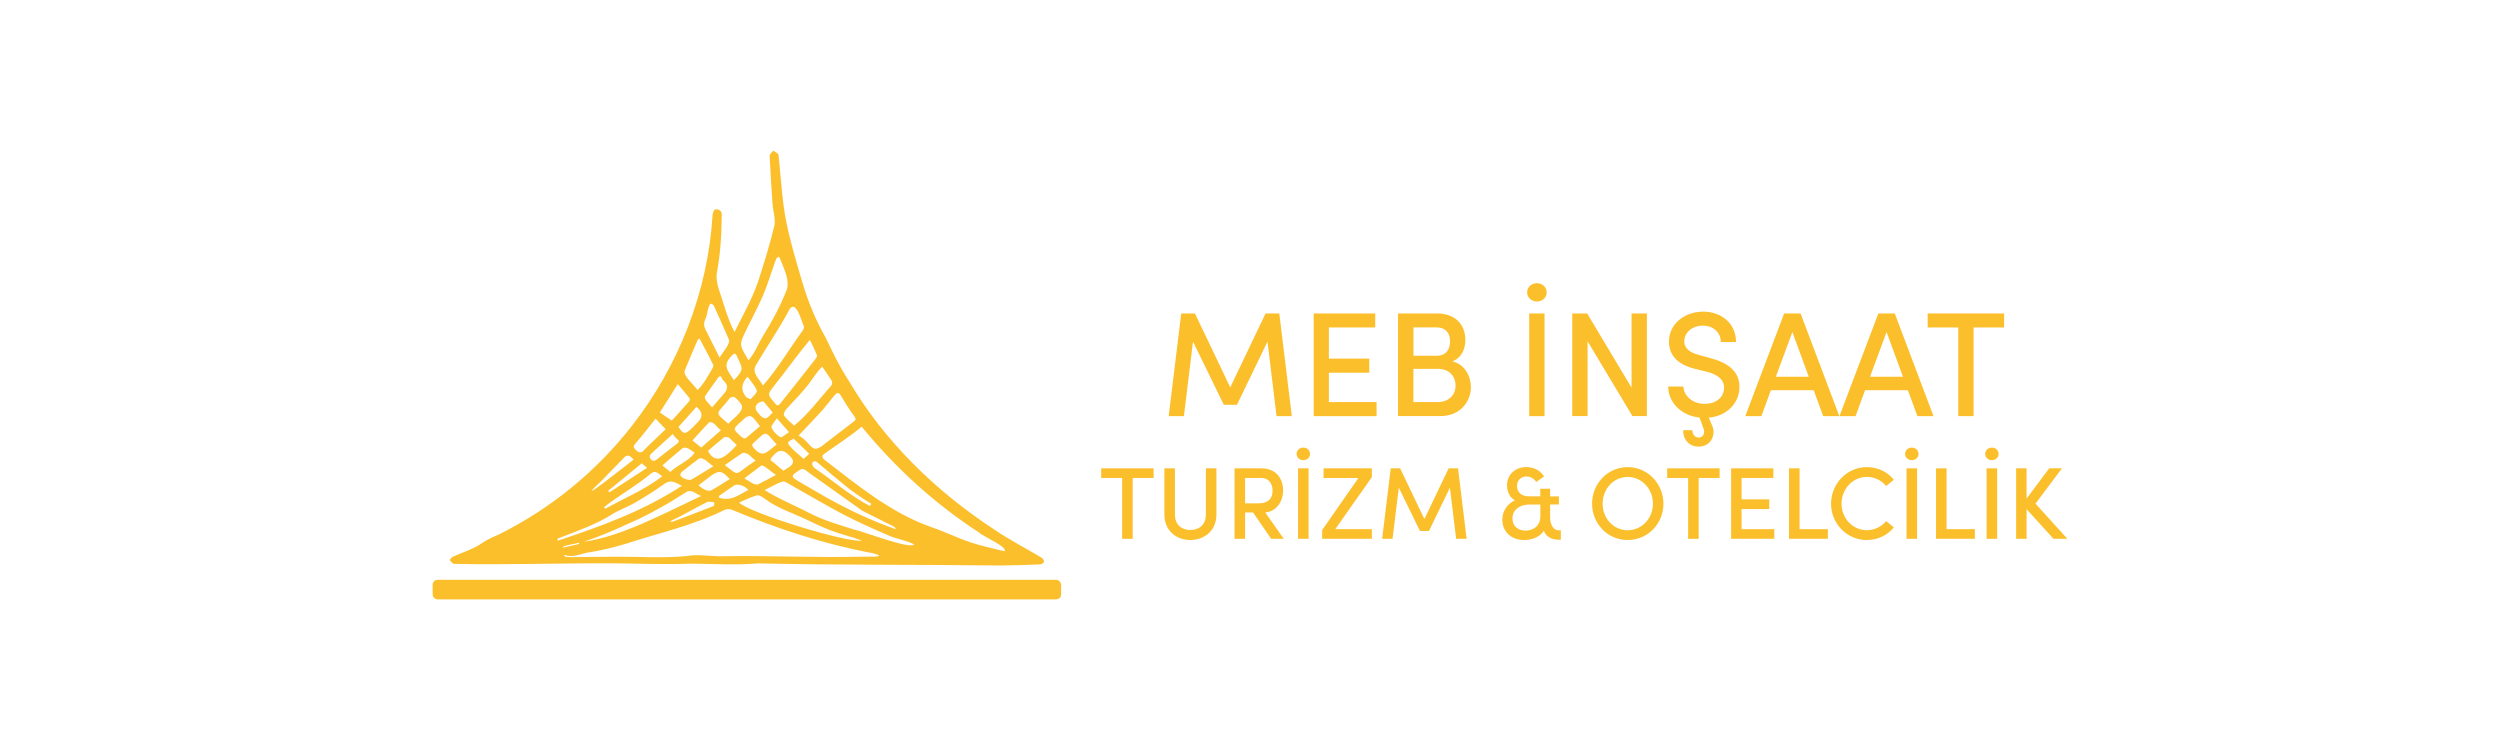 <?xml version="1.0" encoding="UTF-8"?>
<svg id="katman_1" data-name="katman 1" xmlns="http://www.w3.org/2000/svg" viewBox="0 0 566.93 170.08">
  <defs>
    <style>
      .cls-1 {
        fill: #fbbf2c;
        stroke-width: 0px;
      }
    </style>
  </defs>
  <g>
    <g id="aAl0Kq">
      <path class="cls-1" d="M166.58,75.27c1.96-3.95,3.85-7.21,5.27-11.21,1.36-4.24,2.71-8.49,3.74-12.81.36-1.51-.27-3.25-.39-4.89-.26-3.68-.5-7.37-.67-11.05-.02-.37.55-.77.85-1.15.41.32,1.09.58,1.17.97.54,5.11.78,10.34,1.79,15.37.98,4.74,2.38,9.4,3.77,14.04,1.27,4.2,2.95,8.25,5.15,12.07,1.57,3.32,3.19,6.64,5.21,9.73,8.06,13.73,19.74,25.06,33.01,33.75,3.43,2.33,7.14,4.24,10.71,6.37.29.17.6.62.57.9-.02.24-.52.61-.82.62-3.03.13-6.07.24-9.11.26-18.31-.23-36.62-.07-54.93-.48-5.09.44-10.2.09-15.3.06-5.85.22-11.7-.03-17.55-.08-12.03-.05-24.09.38-36.11.13-.36-.05-.66-.57-.98-.88.25-.26.45-.63.76-.77,2.29-1,4.69-1.72,6.78-3.19,1.15-.81,2.53-1.3,3.81-1.92,11.64-5.84,21.9-14.17,29.91-24.45,10.74-13.68,17.36-30.68,18.38-48.05.04-.43.44-1.18.66-1.17.73.03,1.46.28,1.42,1.3-.06,1.38-.06,2.77-.12,4.16-.13,2.99-.44,5.95-.99,8.91-.21,1.15.04,2.47.38,3.62,1.18,3.34,1.93,6.71,3.61,9.84ZM127.98,125.83c-.2.58.9.43,1.28.52,3.43-.02,6.87-.1,10.3-.1,5.48-.03,10.87.37,16.35-.17,2.33-.43,4.82.05,7.24.07,10.98-.22,21.94.37,32.91.08,1.15.01,5.47.16,1.91-.77-11.04-2.04-21.73-5.56-32.07-9.89-.47-.18-1.14-.12-1.61.07-7.04,3.49-14.75,5.21-22.2,7.62-2.97.92-5.99,1.62-9.05,2.09-1.67.36-3.28,1.15-5.06.48ZM227.8,125.02c.87-.94-4.92-3.39-5.7-4.2-10.14-6.6-19.02-14.69-26.7-24.07-2.58,2.21-5.61,4.1-8.38,6.09-.67.47-.71.92-.02,1.45,7.5,5.78,14.96,11.94,23.99,15.17,3.09,1.04,6.04,2.5,9.14,3.54,2.5.85,5.11,1.36,7.67,2.01ZM176.7,58.24c-.66,0-.73.76-.98,1.24-.9,2.52-1.65,5.11-2.71,7.56-1.26,2.92-2.81,5.72-4.17,8.6-.4.85-.91,1.87-.76,2.7.2,1.11,1,2.11,1.65,3.37,1.47-1.67,2.07-3.49,3.18-5.32,2.09-3.37,3.99-6.82,5.44-10.52.9-2.32-.79-5.46-1.66-7.64ZM173.4,111.14c3.42,2.15,7.06,3.56,10.62,5.43,3.01,1.51,6.27,2.43,9.46,3.46,2.35.48,12.84,4.61,13.85,3.43-1.88-.99-4.16-1.22-6.09-2.15-3.41-1.46-6.8-2.98-10.09-4.7-4.01-2.1-7.9-4.44-11.86-6.65-.59-.33-1.35-.91-1.84-.76-1.32.42-2.53,1.18-4.07,1.94ZM181.11,98.77c3.07,1.61,2.69,4.69,6.04,1.78,2.17-1.65,4.32-3.33,6.49-4.98.48-.36.47-.65.12-1.14-4.84-6.46-2.37-7.12-7.21-1.47-1.65,1.83-3.37,3.61-5.43,5.8ZM173.02,87.42c3.45-3.93,6.01-8.36,9.08-12.57.17-.24.27-.68.18-.93-.52-.96-1.68-5.89-3.19-3.87-2.32,4.42-5.19,8.52-7.71,12.83-.91,1.75.78,3.01,1.64,4.55ZM186.44,83.16c-1.59,1.57-2.58,3.52-4.06,5.17-1.33,1.59-2.83,3.05-4.2,4.61-.28.33-.55,1.09-.38,1.31.65.85,1.48,1.56,2.28,2.28,3.15-2.54,5.71-6.04,8.42-9.09.19-.23.28-.79.14-1.03-.65-1.08-1.39-2.1-2.19-3.27ZM167.59,113.97c2.31,2.36,24.71,9.24,27.85,8.61-2.42-.91-4.77-1.41-7.15-2.33-1.86-.71-3.66-1.59-5.46-2.45-3.22-1.53-6.67-2.6-9.56-4.81-.47-.36-1.2-.78-1.66-.65-1.33.38-2.59,1.03-4.02,1.64ZM183.66,77.07c-2.99,3.59-5.53,7.21-8.43,10.83-1.05,1.32-1.12,1.63,0,2.94.62.61.96,1.7,1.76.61,2.64-3.33,5.31-6.64,7.91-10.01.19-.25.46-.67.37-.89-.45-1.12-1-2.19-1.61-3.48ZM203.15,120.01c-.22-.39-.24-.49-.3-.52-2.45-1.24-4.91-2.47-7.36-3.7-3.99-2.83-7.97-5.72-11.97-8.53-1.48-1.15-1.43-1.23-2.93-.17-1.08.75-1.09,1.09.06,1.79,1.4.85,2.83,1.68,4.26,2.48,5.88,3.5,11.75,6.35,18.24,8.66ZM158.18,88.44c1.38-1.32,2.11-2.78,3.06-4.36.24-.41.65-1.01.52-1.29-.97-2.02-2.06-3.98-3.12-6-.26.18-.4.22-.43.31-.99,2.29-1.98,4.58-2.92,6.89-.49,1.2,2.04,3.21,2.9,4.45ZM154.62,110.16c-1.4-.69-2.45-1.52-3.93-.45-2.14,1.55-4.4,2.95-6.68,4.28-1.71,1-3.63,1.64-5.29,2.69-3.66,2.31-7.72,3.67-11.69,5.25-.39.16-.86.17-.5.67,9.68-3.23,19.27-6.65,28.1-12.44ZM163.2,81.11c.63-1.2,2.47-3.13,2.11-4.06-1.11-2.57-2.24-5.13-3.41-7.68-1.37-1.85-1.36,2.09-1.91,2.87-.39.85-.43,1.62-.03,2.42,1.02,2.05,2.06,4.1,3.24,6.45ZM158.99,112.48c-1.26-.52-1.96-1.4-3.11-1.05-1.49.88-2.91,1.86-4.4,2.72-2.9,1.66-5.83,3.28-8.92,4.57-3.33,1.54-6.68,2.99-10.17,4.13,8.52-1.17,18.06-6.36,26.6-10.37ZM152.35,95.39c1.22-1.35,2.58-2.84,3.92-4.36.14-.16.2-.6.09-.74-.83-1.05-1.71-2.07-2.66-3.19-1.39,2.2-2.6,4.12-4.07,6.44.8.54,1.66,1.12,2.72,1.84ZM148.67,94.94c-1.57,1.95-3.02,3.87-4.6,5.67-.51.58-.42.86.01,1.32.69.74,1.34.97,2.06.04,1.55-1.59,3.2-3.05,4.82-4.63-.83-.87-1.54-1.61-2.29-2.4ZM165.17,96.1c.93-1.15,3.73-2.81,2.98-4.31-.4-.67-.99-1.26-1.6-1.75-.18-.14-.82,0-1.04.23-3,3.92-3.76,2.87-.34,5.83ZM161.78,105.74c-1.05-.63-2.16-2.14-3.27-1.75-1.33.97-2.62,1.99-3.89,3.03-.2.16-.39.54-.34.75.15.61,1.98,1.31,2.53.98,1.64-.97,3.26-1.98,4.96-3.02ZM160.55,102.25c1.99,3.78,4.67.57,6.53-1.3-.6-.57-1.17-1.21-1.79-1.74-.37-.03-.88-.21-1.1-.03-1.26.98-2.45,2.05-3.65,3.07ZM136.98,115.01c.1.12.19.24.29.36,4.27-2.41,8.87-4.25,12.9-7.35-.83-.55-1.43-1.47-2.48-.69-3.35,2.84-7.25,4.95-10.71,7.67ZM159.02,101.5c1.58-1.39,3.05-2.68,4.46-3.92-.9-.69-1.71-2.19-2.71-1.77-1.25,1.3-2.44,2.64-3.74,4.07.54.43,1.24,1,1.99,1.61ZM161.47,92.41c.94-1.09,1.77-2.08,2.64-3.05.93-1.03,1.12-2.01-.03-3.03-.49-.33-.44-1.55-1.18-.75-1.01,1.39-2.01,2.79-2.99,4.21-.44.74,1.08,1.85,1.56,2.61ZM152,107.02c1.78-1.67,4.09-2.39,5.53-4.33-.61-.42-1.06-.81-1.57-1.03-.34-.15-.92-.22-1.16-.03-1.52,1.22-2.97,2.52-4.6,3.92.64.52,1.18.96,1.8,1.46ZM172.35,96.64c-1.79-2.13-2-3.35-4.31-1.02-1.89,1.68-1.88,1.66.06,3.4.46.42.83.53,1.29.14.97-.81,1.92-1.63,2.96-2.52ZM171.37,104.44c-1.1-.75-1.79-1.96-2.99-1.72-1.31.84-2.57,1.76-4.01,2.77,3.69,2.69,1.82,2.29,7-1.05ZM168.79,108.49c1.21.59,1.97,1.47,3.06,1.37,1.3-.62,2.56-1.33,4.11-2.16-.84-.49-2.85-2.39-3.33-2.12-1.24.92-2.47,1.86-3.85,2.91ZM165.49,108.63c-1.82-1.96-2.49-2.04-4.4-.63-.9.66-1.77,1.35-2.68,2.05,1.28,1.15,2.32,1.5,3.11,1.04,1.32-.77,2.6-1.6,3.97-2.46ZM197.24,114.73c.74-.64-.07-.67-.59-1.05-1.41-.96-2.87-1.87-4.21-2.93-2.33-1.85-4.6-3.78-6.87-5.71-1.03-1.02-1.96-.03-.98,1,4.21,2.89,8.12,6.32,12.65,8.69ZM157.94,92.26c-1.39,1.55-2.74,3.06-4.08,4.55,1.1,1.69,1.51,1.75,2.9.42.53-.51,1.03-1.04,1.55-1.56q1.68-1.73-.36-3.41ZM177.65,106.75c.45-.29.79-.53,1.15-.74q1.92-1.11.26-2.66c-1.74-1.79-2.81-1.28-4.23.6-.05.13-.1.37-.04.42.93.79,1.88,1.56,2.86,2.37ZM176.13,100.82c-2.84-3.3-2.21-3.1-5.17-.46-.47.41-.5.76-.02,1.24,2.18,2.54,3.09.66,5.19-.78ZM152.59,98.39c-1.7,1.55-3.19,2.93-4.7,4.29-.48.43-.81.84-.29,1.46.53.63.99.34,1.48-.05,1.26-1,2.52-2.03,3.82-2.98,2.15-1.45.36-1.17-.32-2.71ZM166.42,86.22c2.48-2.5,1.93-2.76.64-5.55-.29-.65-.65-.54-1.04-.1-2.28,2.31-1.07,3.33.4,5.64ZM169.52,85.43q-2.11,2.26-.46,4.42c.05.06.06.17.12.19.36.17.97.54,1.06.45.56-.59,1.54-1.49,1.38-1.93-.4-1.12-1.33-2.05-2.09-3.13ZM143.69,104.22c-.66-.7-1.17-1.18-1.93-.69-1.86,1.86-3.65,3.79-5.5,5.66-7,6.48,5.65-3.63,7.44-4.97ZM169.7,111.11c-.86-1.01-2.46-1.5-3.23-1.01-1.17.76-2.3,1.59-3.45,2.39l.08.4c2.81.78,4.18-.54,6.6-1.78ZM145.54,105.06c-2.58,2.11-5.1,4.18-7.62,6.24l.26.36c2.81-1.82,5.61-3.65,8.56-5.57-.6-.52-.97-.83-1.21-1.03ZM151.87,118.25c.47.04.58.09.67.06,3.12-1.18,6.23-2.35,9.33-3.58.12-.05.08-.53.11-.81-.54-.03-1.19-.28-1.61-.07-2.98,1.45-5.41,2.99-8.5,4.4ZM175.25,93.57c-.76-.93-1.43-1.75-2.12-2.56-1.56.12-2.41,1.36-1.21,2.6.23.26.4.59.68.78,1.28,1.1,1.63,0,2.66-.83ZM176.17,94.86c-.52.84-1.39,1.68-1.22,2.08.38.88,1.17,1.73,2.02,2.2.33.18,1.25-.7,1.95-1.14-.92-1.05-1.69-1.94-2.75-3.15ZM183.5,102.9c-1.24-1.2-2.37-2.3-3.55-3.45-.45.47-1.73.56-1,1.5.91,1.18,2.17,2.08,3.29,3.12.47-.43.8-.74,1.27-1.17ZM131.33,123.37l-.05-.31c-.55.27-3.96.64-3.66,1.14,1.24-.28,2.47-.56,3.71-.84Z"/>
    </g>
    <rect class="cls-1" x="98.11" y="131.49" width="142.52" height="4.43" rx="1.11" ry="1.11"/>
  </g>
  <g>
    <path class="cls-1" d="M292.94,94.36h-3.45l-2.06-16.89-6.93,14.33h-2.97l-6.99-14.33-2.06,16.89h-3.45l2.84-23.28h3.11l8.01,16.76,8.01-16.76h3.11l2.84,23.28Z"/>
    <path class="cls-1" d="M301.36,91.18h10.81v3.18h-14.26v-23.28h13.95v3.18h-10.51v7.06h9.16v3.21h-9.16v6.66Z"/>
    <path class="cls-1" d="M333.56,87.77c0,3.34-2.47,6.59-6.93,6.59h-9.6v-23.28h8.85c3.95,0,6.42,2.36,6.42,5.98,0,1.93-.71,4.02-2.97,4.9,2.77.57,4.22,3.28,4.22,5.81ZM325.83,74.25h-5.3v6.42h5.37c1.93,0,2.94-1.35,2.94-3.24s-1.01-3.18-3.01-3.18ZM325.96,91.18c2.7,0,4.12-1.72,4.12-3.75,0-1.89-1.25-3.78-3.95-3.78h-5.61v7.53h5.44Z"/>
    <path class="cls-1" d="M346.31,66.31c0-1.22,1.01-2.09,2.2-2.09,1.25,0,2.23.88,2.23,2.09s-.98,2.06-2.23,2.06c-1.18,0-2.2-.88-2.2-2.06ZM346.78,94.36v-23.28h3.48v23.28h-3.48Z"/>
    <path class="cls-1" d="M369.99,71.08h3.48v23.28h-3.28l-10.17-16.96v16.96h-3.48v-23.28h3.38l10.07,16.83v-16.83Z"/>
    <path class="cls-1" d="M387.5,94.73l.74,1.72c.2.41.34.98.34,1.45,0,2.03-1.42,3.38-3.34,3.38-2.09,0-3.55-1.45-3.55-3.72h2.09c0,1.01.64,1.66,1.42,1.66s1.25-.54,1.25-1.32c0-.2-.03-.44-.1-.61l-.95-2.6c-4.32-.47-7.1-3.58-7.1-7.03h3.45c.07,1.99,1.93,3.92,4.83,3.92s4.39-1.76,4.39-3.68c0-2.06-1.86-3.04-3.75-3.55l-2.97-.74c-4.97-1.25-5.78-4.19-5.78-6.12,0-4.09,3.61-6.82,7.74-6.82s7.47,2.64,7.47,6.89h-3.45c0-2.2-1.72-3.72-4.12-3.72-2.2,0-4.16,1.45-4.16,3.58,0,.74.24,2.26,3.18,3.04l2.94.81c3.92,1.05,6.39,3.04,6.39,6.45,0,3.62-2.77,6.62-6.96,6.99Z"/>
    <path class="cls-1" d="M413.45,94.36l-2.16-5.88h-9.7l-2.16,5.88h-3.65l8.82-23.28h3.72l8.78,23.28h-3.65ZM402.71,85.44h7.47l-3.72-10.14-3.75,10.14Z"/>
    <path class="cls-1" d="M434.81,94.36l-2.16-5.88h-9.7l-2.16,5.88h-3.65l8.82-23.28h3.72l8.78,23.28h-3.65ZM424.07,85.44h7.47l-3.72-10.14-3.75,10.14Z"/>
    <path class="cls-1" d="M454.48,71.08v3.18h-6.93v20.1h-3.48v-20.1h-6.93v-3.18h17.33Z"/>
    <path class="cls-1" d="M261.61,106.21v2.18h-4.75v13.8h-2.39v-13.8h-4.75v-2.18h11.89Z"/>
    <path class="cls-1" d="M264.05,116.69v-10.48h2.39v10.46c0,2.43,1.62,3.52,3.5,3.52s3.52-1.09,3.52-3.52v-10.46h2.39v10.48c0,3.66-2.74,5.77-5.91,5.77s-5.89-2.11-5.89-5.77Z"/>
    <path class="cls-1" d="M288.26,122.18l-4.1-5.96h-1.81v5.96h-2.39v-15.97h6.1c3.5,0,4.92,2.53,4.92,5.05,0,2.3-1.39,4.71-4.06,4.96l4.2,5.96h-2.85ZM282.35,108.39v5.75h3.13c2.2,0,3.11-1.18,3.11-2.88s-1-2.87-2.55-2.87h-3.69Z"/>
    <path class="cls-1" d="M294.03,102.94c0-.84.7-1.44,1.51-1.44.86,0,1.53.6,1.53,1.44s-.67,1.41-1.53,1.41c-.81,0-1.51-.6-1.51-1.41ZM294.36,122.18v-15.97h2.39v15.97h-2.39Z"/>
    <path class="cls-1" d="M311.1,106.21v1.99l-8.3,11.8h8.3v2.18h-11.27v-1.99l8.23-11.8h-7.91v-2.18h10.94Z"/>
    <path class="cls-1" d="M332.57,122.18h-2.36l-1.41-11.59-4.75,9.83h-2.04l-4.8-9.83-1.42,11.59h-2.36l1.95-15.97h2.13l5.5,11.5,5.5-11.5h2.13l1.95,15.97Z"/>
    <path class="cls-1" d="M353.95,120.28v2.11h-.49c-1.76-.02-2.99-.81-3.34-2.04-.83,1.3-2.53,2.11-4.45,2.11-2.99,0-4.98-1.88-4.98-4.59,0-2.06,1.21-3.71,2.87-4.41-1.09-.53-1.81-1.85-1.81-3.41,0-2.43,1.86-4.13,4.38-4.13,1.76,0,3.2.83,4.03,2.13l-1.79,1.25c-.46-.77-1.3-1.25-2.2-1.25-1.25,0-2.16.88-2.16,2.18,0,1.37,1.02,2.32,2.64,2.32h2.64v-1.72h2.23v1.74h1.99v1.83h-1.99v2.85c0,1.83.79,3.01,1.95,3.01h.46ZM349.31,117.27v-2.85h-2.5c-2.34,0-3.83,1.3-3.83,3.15,0,1.69,1.21,2.76,2.97,2.76,1.95,0,3.27-1.23,3.36-3.06Z"/>
    <path class="cls-1" d="M361.04,114.23c0-4.54,3.52-8.3,8.07-8.3s8.11,3.76,8.11,8.3-3.55,8.23-8.11,8.23-8.07-3.71-8.07-8.23ZM374.84,114.23c0-3.29-2.46-6.07-5.73-6.07s-5.68,2.78-5.68,6.07,2.43,6.01,5.68,6.01,5.73-2.74,5.73-6.01Z"/>
    <path class="cls-1" d="M389.96,106.21v2.18h-4.75v13.8h-2.39v-13.8h-4.75v-2.18h11.89Z"/>
    <path class="cls-1" d="M394.94,120h7.42v2.18h-9.79v-15.97h9.58v2.18h-7.21v4.85h6.28v2.2h-6.28v4.57Z"/>
    <path class="cls-1" d="M408.09,120h6.42v2.18h-8.81v-15.97h2.39v13.8Z"/>
    <path class="cls-1" d="M415.23,114.23c0-4.52,3.59-8.3,8.11-8.3,2.53,0,4.73,1.11,6.14,2.87l-1.76,1.41c-1.02-1.25-2.6-2.06-4.36-2.06-3.25,0-5.75,2.78-5.75,6.07s2.48,6.01,5.75,6.01c1.76,0,3.34-.81,4.36-2.06l1.76,1.42c-1.41,1.76-3.62,2.87-6.14,2.87-4.52,0-8.11-3.71-8.11-8.23Z"/>
    <path class="cls-1" d="M432.02,102.94c0-.84.7-1.44,1.51-1.44.86,0,1.53.6,1.53,1.44s-.67,1.41-1.53,1.41c-.81,0-1.51-.6-1.51-1.41ZM432.35,122.18v-15.97h2.39v15.97h-2.39Z"/>
    <path class="cls-1" d="M441.43,120h6.42v2.18h-8.81v-15.97h2.39v13.8Z"/>
    <path class="cls-1" d="M450.18,102.94c0-.84.7-1.44,1.51-1.44.86,0,1.53.6,1.53,1.44s-.67,1.41-1.53,1.41c-.81,0-1.51-.6-1.51-1.41ZM450.5,122.18v-15.97h2.39v15.97h-2.39Z"/>
    <path class="cls-1" d="M468.82,122.18h-3.15l-6.1-6.72v6.72h-2.37v-15.97h2.37v6.86l5.12-6.86h2.9l-6,8,7.23,7.98Z"/>
  </g>
</svg>